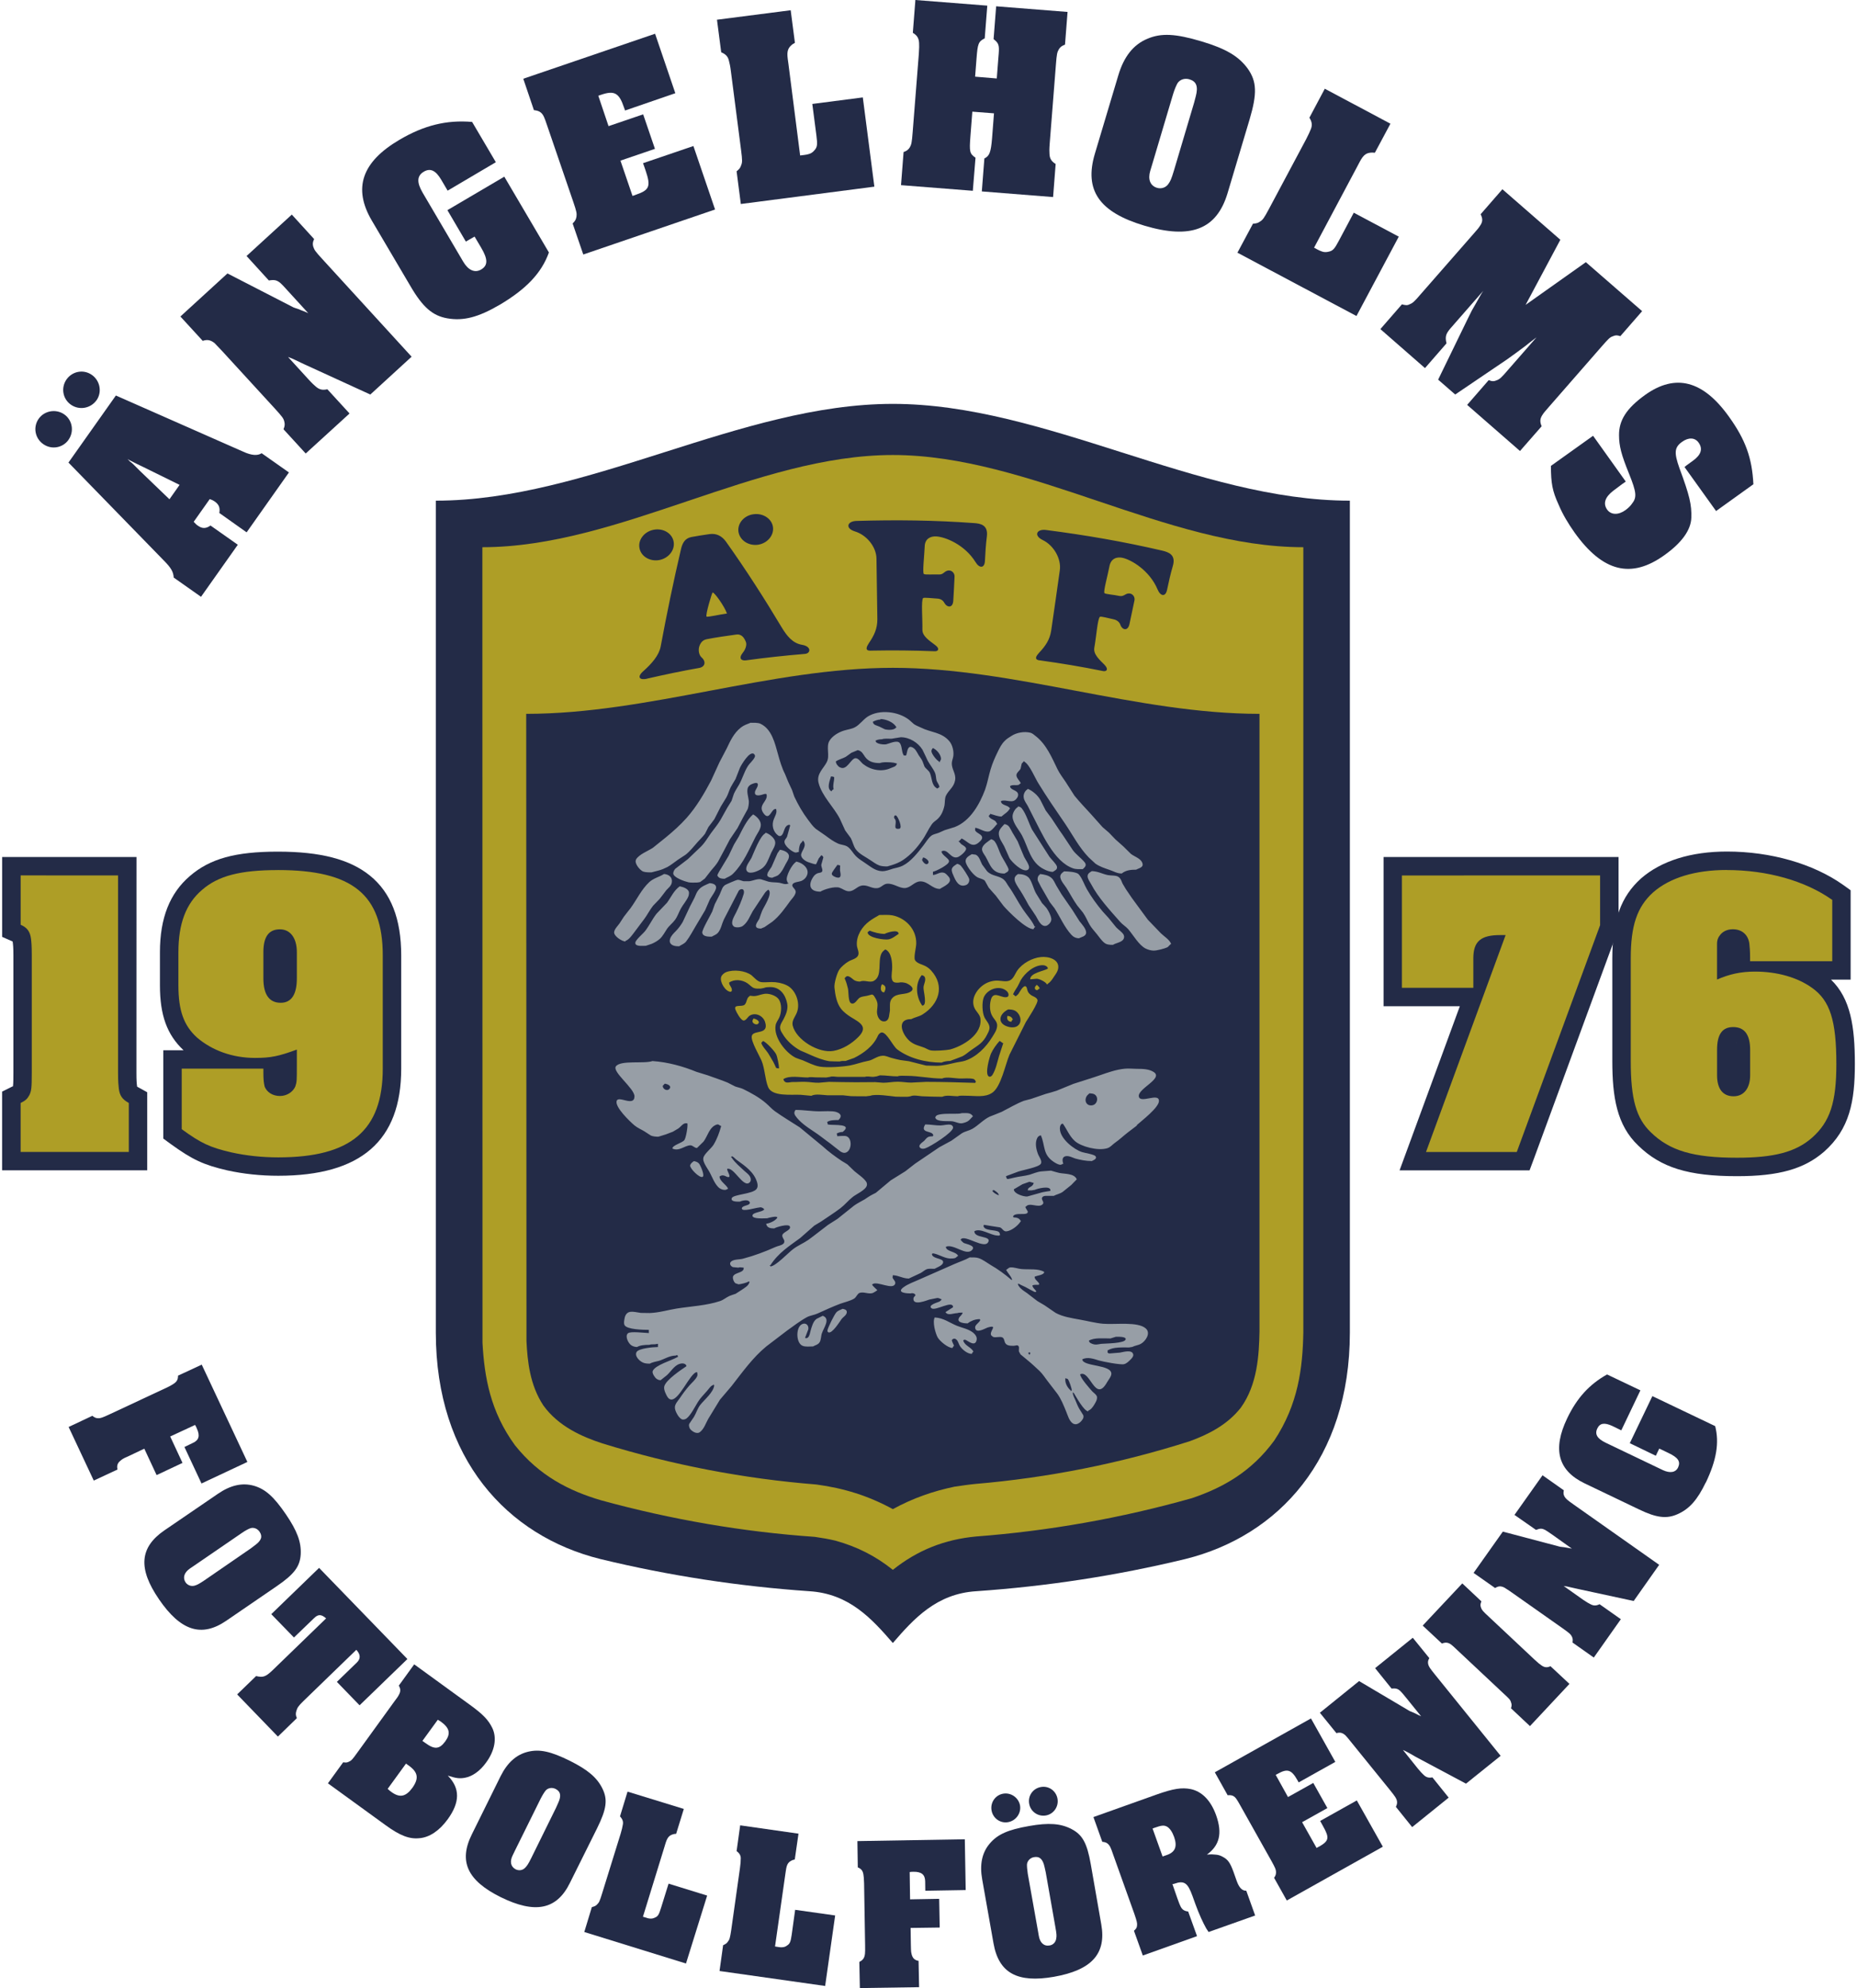 <svg height="327.173" viewBox="0 0 56.453 60.57" width="305.649" xmlns="http://www.w3.org/2000/svg" xmlns:xlink="http://www.w3.org/1999/xlink"><symbol id="a" overflow="visible"/><symbol id="b" overflow="visible"/><g transform="translate(-31.301 -242.785)"><use fill="#211e1e" height="100%" width="100%" x="199.232" xlink:href="#a" y="63.96"/><use fill="#211e1e" height="100%" width="100%" x="203.36" xlink:href="#a" y="63.96"/><use fill="#211e1e" height="100%" width="100%" x="199.132" xlink:href="#b" y="189.951"/><use fill="#211e1e" height="100%" width="100%" x="192.068" xlink:href="#b" y="201.951"/><use fill="#211e1e" height="100%" width="100%" x="355.587" xlink:href="#a" y="63.96"/><use fill="#211e1e" height="100%" width="100%" x="359.716" xlink:href="#a" y="63.96"/><path d="m58.441 255.09c-4.645 0-9.285 2.949-13.926 2.949v25.355c.004 3.836 2.172 6.188 5.016 6.891 2.094.508 4.223.832 6.363.98 1.215.074 1.902.836 2.547 1.578.641-.742 1.332-1.504 2.543-1.578 2.141-.148 4.273-.473 6.367-.98 2.84-.703 5.012-3.055 5.016-6.891v-25.355c-4.641 0-9.285-2.949-13.926-2.949" fill="#232b47"/><path d="m56.699 289.727c.648.18 1.211.461 1.742.887.758-.605 1.582-.926 2.531-1.016 2.219-.168 4.426-.559 6.582-1.168.949-.32 1.816-.809 2.508-1.754.73-1.102.867-2.207.887-3.297v-23.922c-4.168 0-8.34-2.809-12.508-2.809-4.172 0-8.34 2.809-12.508 2.809 0 9.016.004 15.223.004 24.242.059 1.055.242 2.094.988 3.117.742.934 1.656 1.395 2.629 1.68 2.137.586 4.316.961 6.508 1.113.215.031.422.066.637.117" fill="#ae9e26"/><path d="m51.148 258.926c-.289.059-.48.316-.426.566.051.254.328.41.609.355.285-.059.477-.309.43-.562-.047-.254-.32-.418-.613-.359m2.238 2.551c-.207.027-.594.117-.621.094-.043-.035.164-.73.184-.734.051-.012.359.414.438.641m-2.438 1.984c.531-.121 1.062-.234 1.598-.328.172-.035.211-.191.066-.32-.082-.074-.102-.215-.074-.32.031-.102.09-.207.23-.234.297-.059.594-.098.895-.141.176-.027.254.109.301.23.035.094-.027.242-.094.32-.148.188-.035.254.102.234.594-.082 1.188-.145 1.785-.195.184-.012.211-.227-.082-.277-.293-.047-.469-.281-.617-.523-.531-.887-1.094-1.766-1.703-2.621-.121-.168-.285-.258-.496-.23-.188.027-.375.055-.559.09-.195.039-.273.184-.316.371-.23.984-.434 1.973-.617 2.957-.051.277-.27.527-.539.766-.203.184-.086.273.121.223m6.812-.855c-.191.004-.113-.133-.051-.23.16-.234.258-.438.258-.727-.008-.617-.02-1.23-.027-1.848-.004-.355-.297-.719-.656-.828-.305-.094-.238-.312.047-.32 1.215-.035 2.371-.023 3.582.066.199.012.434.059.391.406-.031.246-.047.496-.059.746-.012.234-.172.227-.285.039-.336-.543-.934-.773-1.203-.785-.168-.008-.344.066-.348.316-.012.277-.07.781-.027.828.031.031.305.008.453.016.105.004.137-.039.191-.078.145-.109.301 0 .293.148-.012.25-.023.484-.039.734-.016.227-.191.207-.273.059-.039-.074-.113-.125-.219-.129-.148-.008-.398-.039-.426-.016-.066.066-.016.641-.023.961-.004.199.207.332.387.469.156.113.094.195-.008.191-.684-.027-1.277-.031-1.957-.019m5.152.297c-.191-.023-.094-.148-.016-.234.195-.207.324-.395.367-.676.09-.609.176-1.223.262-1.832.051-.348-.18-.758-.516-.922-.289-.137-.191-.344.094-.309 1.207.156 2.352.352 3.543.629.195.047.422.125.324.465-.07.238-.125.484-.176.727-.047.23-.203.199-.289-.008-.246-.586-.809-.91-1.07-.965-.164-.035-.352.012-.398.262-.051.27-.188.758-.152.812.023.035.297.051.445.086.105.019.145-.016.203-.047.16-.086.297.047.266.191-.051.246-.098.473-.152.719-.051.223-.223.176-.277.016-.027-.078-.098-.141-.203-.164-.141-.031-.387-.098-.418-.078-.074.051-.113.629-.172.941-.035.199.152.363.312.523.133.141.059.207-.039.191-.676-.137-1.262-.234-1.938-.328m-8.707-4.453c-.293.031-.504.273-.473.527.035.258.293.438.582.406.285-.035.496-.27.473-.523-.023-.258-.289-.445-.582-.41" fill="#232b47"/><path d="m60.34 288.078c.207-.031.41-.062.621-.082 2.207-.188 4.395-.621 6.527-1.301.543-.199 1.133-.484 1.555-1.02.512-.711.555-1.617.57-2.309v-18.832c-3.727 0-7.449-1.402-11.172-1.402-3.727 0-7.449 1.402-11.172 1.402.004 7.305.004 11.805.008 19.113.031.613.102 1.336.516 1.961.457.633 1.18.953 1.793 1.152 2.133.66 4.32 1.078 6.527 1.254.836.113 1.574.34 2.328.75.617-.336 1.219-.547 1.898-.688" fill="#232b47"/><path d="m54.164 273.91c-.004-.035.016-.07.031-.094.059.008.223.078.141.16-.047.047-.16 0-.172-.066m8.754-1.008c-.039 0-.055.066-.105.047-.074-.031-.047-.113.008-.148v-.016c.043.035.078.066.098.117m-.113-.297c-.059.008-.121.012-.18.016 0-.195.418-.25.539-.324 0-.066-.09-.105-.148-.105-.273-.008-.555.242-.684.465-.031.062-.059.129-.094.188-.047.078-.102.152-.137.238.023 0 .047.035.066.047 0 .039.086-.047.098-.062.031-.043.152-.285.23-.227.035.027.035.098.055.141.016.043.047.078.082.105.066.059.18.07.215.16.035.086-.301.59-.355.68-.164.332-.332.66-.496.988-.129.301-.258.977-.523 1.16-.223.156-.508.094-.809.094-.074 0-.184-.012-.246.016-.148 0-.344-.047-.473.016-.203 0-.41-.008-.621-.016-.09-.008-.258-.043-.344 0-.031.008-.066.012-.098.016-.121 0-.238 0-.359-.004-.156-.016-.609-.09-.77-.027-.043.004-.086.012-.129.016-.152 0-.305 0-.457-.004-.082-.008-.164-.019-.246-.027-.16 0-.316 0-.473 0-.141-.008-.367-.051-.492.016-.109-.012-.215-.019-.328-.031-.297-.012-.867.059-.988-.234-.098-.242-.098-.562-.203-.812-.062-.145-.32-.578-.297-.734.027-.215.543-.023.406-.441-.062-.188-.297-.305-.477-.184-.047.031-.113.16-.188.141-.082-.023-.203-.242-.234-.324-.074-.188.199-.074.281-.16.07-.074.051-.203.148-.258 0-.023.062-.004.082-.004.129.016.234-.043.348-.062.141-.031.367.043.449.152.109.137.098.41.023.57-.035.074-.094.145-.109.227-.07.371.309.848.613.996.066.027.137.051.207.074.172.07.34.164.527.195.238.039.699.004.914-.035.188-.035.363-.105.559-.141.152-.027.266-.148.441-.156.098-.004.18.043.266.066.09.027.188.047.273.066.086.012.172.023.258.035.176.043.352.09.527.133.109.004.215.004.324.008.195-.004.383-.055.559-.094.098-.023.211-.031.305-.062.348-.117.637-.41.828-.723.062-.102.137-.203.148-.332.012-.129-.09-.203-.145-.301-.078-.125-.09-.324-.051-.48.066-.301.285-.098.449-.098.133.004.109-.125.039-.188-.219-.195-.594-.059-.699.191-.062.152-.047.477.023.613.051.102.16.199.152.328-.008.074-.043.137-.074.195-.125.254-.266.316-.48.469-.094.062-.172.141-.273.191-.125.051-.246.094-.371.141-.078 0-.199.016-.262.051-.492 0-.992-.133-1.352-.402-.133-.102-.312-.508-.465-.516-.055 0-.105.055-.125.102-.137.312-.434.531-.727.676-.086.031-.172.059-.258.09-.055 0-.133-.004-.18.016-.102 0-.207-.004-.309-.008-.199-.031-.402-.113-.578-.191-.102-.047-.203-.09-.305-.133-.211-.113-.426-.301-.547-.512-.031-.047-.07-.109-.074-.172-.012-.094.062-.195.102-.27.07-.133.148-.305.113-.477-.051-.27-.219-.512-.527-.504-.055 0-.133.004-.18.027-.031.008-.062.012-.098.019-.07 0-.145.008-.207-.016-.078-.031-.133-.102-.203-.148-.156-.105-.391-.133-.555-.019 0 .102.102.137.082.262-.012 0-.023.008-.031.019-.164 0-.344-.305-.293-.453.02-.062.09-.121.148-.145.234-.09.59-.047.777.094.078.066.168.176.266.203.094.023.238.004.344.004.168 0 .32.031.453.094.277.125.434.535.32.832-.047.125-.164.25-.129.398.105.438.793.855 1.246.773.281-.051.551-.219.75-.418.324-.32.043-.449-.219-.609-.105-.066-.223-.152-.305-.258-.133-.172-.176-.422-.199-.648-.012-.129.082-.453.152-.547.059-.086.184-.191.273-.242.086-.055.219-.074.281-.16.074-.102-.02-.234-.023-.34-.02-.289.164-.57.379-.727.098-.074.199-.129.305-.191.129 0 .285-.012.406.012.395.082.727.422.719.855 0 .125-.082.406-.039.504.047.102.238.141.328.191.059.031.117.078.164.129.43.473.238 1.027-.262 1.34-.105.066-.23.082-.34.141-.504 0-.25.523-.023.691.133.102.281.125.43.184.062.027.117.066.184.078.113.023.484-.004.586-.027.387-.102 1-.457.926-.957-.02-.109-.129-.203-.176-.301-.133-.281.074-.59.301-.73.109-.07.273-.121.422-.109.109.004.246.043.352-.008.113-.051.16-.207.227-.301.152-.219.453-.383.715-.41.234-.027.59.07.527.367-.02.082-.07.152-.117.219-.055.082-.109.176-.199.227v.016h-.031c0-.055-.258-.195-.328-.164m-4.496-1.203c.121-.023.215-.105.312-.168 0-.16-.367-.035-.426 0-.164 0-.316-.047-.457-.098-.02.016-.043.031-.062.047 0 .172.504.238.633.219m-.129 1.613c-.129 0-.113-.18-.066-.246.141.039.121.152.066.246m.656-.285c-.047-.016-.148-.031-.199-.012-.066 0-.133.012-.18-.031-.078-.074-.043-.254-.035-.359.012-.207-.012-.543-.207-.621-.043.031-.09.07-.113.117-.129.25.035.691-.234.84-.129.07-.285-.039-.422.023-.055 0-.117-.012-.164-.035-.078-.043-.211-.215-.293-.078-.027 0 0 .047.008.062.035.086.059.172.082.27.02.102.004.395.094.441.117.055.188-.129.266-.172.062-.035.145-.039.219-.055.051-.012.098-.027.148-.039.035 0 .066.039.078.062.039.062.078.125.09.199.016.09-.012.188-.012.273.004.129.074.289.219.285.082 0 .129-.066.145-.137.012-.066.02-.129.031-.195.004-.137-.023-.266.062-.367.148-.184.414-.09.586-.219.133-.105-.086-.223-.168-.254m.543.137c.004-.098.078-.203.043-.305-.016-.043-.055-.059-.098-.07-.215.27-.168.672.016.93.168 0 .031-.445.039-.555m2.723.98c-.02 0-.039.047-.047.066-.105 0-.152-.094-.117-.18.086.012.129.035.164.113m-.113.227c.066.016.16.016.219-.012.207-.102.133-.379-.031-.48-.059-.035-.141-.043-.219-.043-.297.148-.34.449.031.535m-7.5.426c-.016.019-.031.035-.051.051 0 .078.16.25.203.316.059.094.109.184.164.277.027.051.051.105.074.156 0 .035.07.031.098.035 0-.086-.051-.348-.086-.426-.043-.094-.301-.375-.402-.41m6.949.379c-.039.082-.211.656-.059.707.043.016.082-.023.102-.055.105-.172.141-.375.199-.57.043-.133.086-.262.129-.395-.031 0-.074-.055-.113-.066-.098.109-.199.25-.258.379m-.531.781c-.121-.035-.301-.012-.438-.016-.133-.004-.402-.059-.523 0-.379 0-.703-.082-1.094-.082-.074 0-.203-.012-.262.016-.191 0-.352-.031-.539-.031-.035.012-.066.023-.098.031-.039.008-.078.012-.117.016-.07 0-.18-.027-.242 0-.273 0-.547 0-.816 0-.07 0-.184-.027-.246 0-.039.008-.078.012-.117.019-.105 0-.215-.004-.324-.004-.066 0-.168-.019-.23.004-.25 0-.555-.07-.75.047 0 .047.043.094.082.102.074.016.148-.016.227-.012.125.004.25-.012.375-.004.129.004.254.031.395.027.102-.008.207-.019.309-.027.262.004.547.012.82.012.195 0 .391-.004.586-.004.082.004.164.016.246.019.156 0 .285-.031.441-.031.145 0 .273.027.406.027.156-.008.305-.016.457-.023.484 0 1.023.016 1.504.031v-.019c.043 0-.02-.09-.051-.098" fill="#ae9e26"/><path d="m66.809 271.645c-.082.039-.32.105-.426.102-.078 0-.176-.031-.238-.062-.207-.102-.379-.414-.535-.594-.074-.082-.176-.141-.246-.223-.32-.363-.664-.734-.883-1.148-.035-.066-.102-.152-.105-.234-.004-.086.07-.125.129-.16.191.004.324.09.492.121.094.019.25 0 .324.059.012.012.023.019.035.031.039.047.059.105.082.164.035.059.07.113.105.176.117.18.242.355.375.531.098.133.195.266.293.398.133.137.266.277.398.414.105.102.262.191.312.324-.02 0-.082.082-.113.102m-14.543 6.648c.008-.059.07-.102.113-.133.066.012.113.027.156.074.039.043.188.371.109.406-.094.043-.387-.254-.379-.348m13.617-1.219c-.094.07-.184.141-.277.211-.141.109-.258.223-.398.32-.078.055-.137.137-.234.164-.285.086-.797-.051-.984-.219-.164-.145-.246-.363-.367-.531-.074 0-.094.102-.09.16.008.301.43.629.676.707.086.027.367.07.41.125.059.082-.066.121-.113.148-.176 0-.352-.035-.508-.078-.078-.027-.195-.09-.289-.07-.121.023-.102.156-.07.23-.035 0-.051.035-.094.031-.07-.004-.148-.055-.203-.09-.336-.227-.25-.48-.387-.805-.047 0-.098.043-.113.082-.074.148-.031.34.023.484.027.078.141.215.086.301-.062.102-.543.188-.68.234-.125.047-.254.094-.379.141 0 .027.016.062.031.082 0 .023.199-.035.227-.039.145-.035.312-.047.457-.086.117-.035.234-.09.363-.102.098-.008.195-.016.293-.023.082.023.164.051.25.07.184.035.457.012.535.195-.004 0-.148.152-.168.172-.09.07-.176.141-.262.211-.086.059-.184.074-.273.121h-.246c-.035 0-.082.012-.102.043-.051.07.078.145.012.211-.125.133-.398-.074-.512.074-.031 0-.008.031-.004.043.02.035.039.07.062.105.016.156-.402-.004-.453.16h.016v.019c.094.004.172.019.215.098.031 0-.004.031-.008.043-.082.121-.273.27-.422.285-.094.008-.121-.094-.195-.121-.164-.023-.324-.051-.488-.078v.016h-.016c0 .184.375.121.469.203.027.023.031.059.039.094h-.016c0 .027-.062.012-.082.012-.199-.012-.508-.238-.688-.129 0 .219.504.133.43.316-.105.262-.715-.23-.84-.07-.039 0 .066.098.086.109.066.035.371.078.262.207-.176.215-.562-.191-.805-.09 0 .152.312.137.375.281-.027 0-.059.051-.09.062-.039.016-.117.016-.168.016-.188-.016-.34-.137-.523-.16v.016h-.02c0 .148.297.133.336.223.047.121-.188.191-.254.234-.066 0-.164-.008-.227.008-.07.023-.133.086-.199.121-.117.055-.238.109-.359.168-.18 0-.305-.094-.488-.102-.004.027-.004.055-.008.078.023.051.098.113.082.176-.062.219-.559-.094-.695.023-.051 0 .125.156.133.164.066 0-.113.102-.133.105-.129.035-.262-.047-.387-.008-.074.023-.102.133-.172.176-.125.074-.281.105-.422.156-.23.086-.465.195-.691.297-.102.047-.223.059-.32.109-.215.117-.41.27-.613.414-.207.16-.422.32-.629.48-.418.344-.734.793-1.055 1.203-.121.145-.238.281-.359.422-.117.195-.238.387-.355.582-.074.129-.129.312-.258.406-.094.07-.242-.027-.297-.102-.023-.039-.043-.102-.027-.148.051-.074.098-.145.148-.219.07-.117.105-.254.191-.363.133-.168.406-.383.426-.602h-.016v-.016h-.016v.016c-.062 0-.148.133-.188.176-.09.105-.207.219-.277.336-.086.137-.219.406-.348.504-.035.027-.105.047-.148.023-.07-.039-.121-.117-.156-.188-.023-.047-.055-.117-.051-.184.008-.098.094-.191.148-.266.086-.129.184-.262.289-.383.082-.094.191-.18.242-.289.016-.039.008-.086-.004-.125-.211 0-.57.949-.828.824-.062-.027-.098-.109-.125-.168-.027-.055-.066-.152-.043-.23.059-.195.504-.492.672-.605 0-.062-.078-.09-.133-.086-.215.016-.312.223-.461.359-.062.051-.129.102-.191.152-.082 0-.152-.051-.191-.117-.023-.035-.07-.105-.051-.16.07-.184.582-.324.75-.426h.016v-.047h-.016v-.016c-.02.004-.035.008-.051.016-.188 0-.34.109-.508.16-.086.023-.199.039-.277.086-.07 0-.148-.004-.207-.031-.105-.043-.273-.203-.195-.328.074-.109.5-.145.648-.148v-.098c-.031.004-.066.012-.098.016-.047 0-.125-.004-.164.016-.129 0-.277.008-.375.066-.066 0-.141-.023-.188-.062-.078-.059-.191-.273-.086-.359.074-.062.508-.008.633-.004v-.098c-.164 0-.66-.008-.738-.141-.035-.062-.008-.168.004-.234.016-.074.059-.137.129-.164.094-.035.27.012.363.023.09 0 .184.004.273.004.289-.012.551-.094.82-.137.445-.07.906-.09 1.316-.227.109-.035.191-.113.289-.156.062-.023.125-.047.188-.066.062-.039.125-.082.188-.121.094-.066.215-.125.238-.25h-.047c0 .027-.254.086-.293.082-.031-.012-.059-.023-.09-.031-.043-.035-.062-.086-.074-.133-.055-.219.352-.152.324-.344-.051 0-.113-.023-.16 0-.059-.004-.113-.012-.168-.016-.078-.031-.129-.125-.035-.184.094-.059.238-.043.348-.074.34-.09.672-.215.984-.355.074-.035.184-.043.246-.105.02-.019.027-.051.023-.082-.008-.055-.074-.109-.059-.176.023-.098.27-.148.23-.258-.031-.102-.422.016-.477.055-.121 0-.227-.019-.246-.145.094 0 .312-.102.344-.195h-.016c0-.047-.273.019-.297.031-.09 0-.453.031-.449-.082.004-.102.285-.102.352-.18.035 0-.066-.098-.145-.066-.09 0-.523.145-.531.031-.004-.082.184-.09.227-.137.055-.059-.027-.113-.09-.113-.059-.004-.152.016-.195.039-.07 0-.285.012-.25-.102.035-.121.648-.125.758-.285.043-.059.035-.133.016-.199-.094-.316-.363-.496-.617-.68-.051-.035-.094-.094-.152-.121v.016c-.012 0-.023.008-.031.016.02 0 .023.019.035.031.098.145.246.266.379.391.051.047.121.094.16.156.035.055.051.141 0 .191-.191.191-.484-.484-.688-.41 0 .07.102.203.062.246-.09.027-.152-.109-.293-.016 0 .145.211.25.262.375-.02 0-.039.023-.059.027-.062.023-.148-.008-.195-.039-.152-.102-.238-.371-.328-.523-.055-.094-.129-.191-.164-.301-.012-.027-.016-.078-.008-.109.023-.117.238-.281.309-.395.109-.18.176-.367.234-.574-.047 0-.07-.062-.133-.043-.23.07-.281.359-.406.52-.066.066-.133.129-.199.195-.082 0-.125-.086-.211-.082-.172.012-.34.195-.539.098 0-.102.293-.168.363-.254.051-.062.113-.426.094-.512h-.016c-.008-.004-.012-.004-.02-.004h-.016c-.086.004-.152.109-.219.156-.059.035-.117.07-.172.102-.074.027-.145.055-.215.082-.074.023-.148.047-.227.07-.082 0-.16-.008-.227-.035-.066-.043-.133-.086-.199-.129-.098-.059-.211-.105-.305-.184-.137-.117-.598-.555-.539-.742.051-.176.535.191.543-.137.004-.246-.691-.75-.566-.918.148-.195.867-.07 1.113-.16.473.031.941.164 1.34.328.113.035.227.07.34.105.199.074.414.141.609.223.078.039.152.078.23.117.082.031.168.043.242.078.238.117.492.254.695.43.098.082.176.176.273.246.246.176.512.332.758.492.23.191.465.383.695.574.184.168.391.32.59.453.059.035.113.066.168.102.07.07.145.137.215.207.113.098.277.199.359.324.02.027.027.074.02.109-.035.145-.328.266-.434.355-.133.105-.238.238-.371.34-.191.145-.402.277-.602.414-.066.039-.129.078-.195.117-.141.125-.281.25-.426.375-.344.254-.668.453-.914.836h-.016v.016h.016v.016c.16 0 .551-.422.695-.527.148-.113.32-.18.469-.285.199-.145.391-.301.594-.453.098-.062.191-.121.289-.184.168-.137.34-.27.508-.406.102-.074.215-.125.32-.188.055-.039.113-.074.168-.109.055-.031.113-.062.172-.09.152-.125.301-.254.453-.379.148-.09.297-.184.445-.277.102-.078.199-.156.301-.234.246-.168.492-.336.738-.5.125-.066.246-.133.367-.199.105-.074.215-.152.32-.227.098-.059.219-.078.316-.133.184-.105.34-.285.535-.375.121-.047.242-.094.363-.145.223-.113.441-.246.676-.336.07-.019.141-.035.211-.055.148-.051.297-.102.445-.152.113-.031.227-.062.336-.098.172-.07.344-.141.516-.211.273-.09.539-.168.809-.262.234-.082.5-.176.758-.199.117-.012.242.004.359.004.188 0 .383.004.527.102.285.199-.496.5-.461.738.035.234.625-.133.613.145-.008.199-.527.598-.676.73m.125 6.664c-.078.043-.18.051-.262.094-.031.004-.066.012-.098.016-.211 0-.477-.016-.637.082h-.016v.082h.016c0 .027.059.016.082.016.09-.008.184-.016.277-.023.098-.016.379-.105.406.059.008.059-.039.109-.078.148-.059.059-.121.125-.203.145-.109.027-.645-.078-.766-.113-.148-.047-.348-.117-.504-.035 0 .23.922.148.883.457-.012.082-.082.16-.125.234-.367.664-.516-.383-.824-.234 0 .109.297.441.375.527.047.047.125.094.137.16.012.086-.043.168-.078.23-.047.078-.102.156-.188.191v.019c-.129 0-.371-.445-.441-.559h-.016v-.016h-.016c0 .07.043.156.07.211.043.098.078.203.133.293.039.062.078.125.117.188.012.019.008.07 0 .094-.051.105-.191.242-.32.156-.109-.074-.152-.246-.203-.367-.074-.18-.148-.371-.266-.535-.102-.133-.207-.27-.309-.402-.074-.098-.145-.207-.234-.293-.105-.098-.238-.223-.352-.316-.074-.062-.148-.121-.227-.188-.016-.027-.031-.055-.047-.086-.016-.062.039-.184-.066-.191-.031.008-.062.012-.098.016-.121 0-.238-.004-.273-.129-.012-.043-.023-.102-.066-.125-.078-.043-.203.016-.289-.019-.02-.016-.035-.031-.055-.047-.043-.074.051-.176.062-.25h-.016c0-.035-.141.008-.164.016-.066.023-.355.199-.371 0-.008-.09.137-.152.16-.242h-.016c0-.023-.012-.019-.031-.016-.125.004-.254.059-.344.129-.074 0-.32-.016-.27-.145.023-.074.102-.098.121-.184-.047 0-.125 0-.164.016-.117 0-.289.09-.359-.031 0 0 .211-.137.23-.148 0-.234-.535.125-.656.031-.125-.098.203-.184.242-.203.027-.016.051-.043.07-.07-.031 0-.078-.047-.145-.039-.078.016-.156.031-.234.047-.074.023-.496.199-.484-.027 0-.039.035-.074.062-.098 0-.062-.098-.082-.148-.062-.105 0-.438-.016-.227-.18.148-.113.336-.172.504-.25.348-.156.699-.305 1.047-.461.156-.07.324-.121.477-.207.09 0 .199-.004.273.023.129.043.246.137.363.207.219.125.445.289.637.457h.016c0-.082-.145-.227-.18-.312.035 0 .066-.066.133-.07.117-.008.23.043.34.051.234.019.504-.023.688.086 0 .098-.227.109-.293.148 0 .098.121.141.145.227h-.016v.019c-.066 0-.137-.008-.195.016 0 .086.129.152.113.195-.008.016-.047.004-.059 0-.09-.047-.18-.094-.27-.145-.07-.031-.141-.066-.211-.102-.035 0 .004.066.012.074.062.094.16.152.246.211.105.082.215.164.32.246.074.043.148.086.219.129.113.078.223.152.336.23.219.121.492.16.746.207.227.039.469.105.703.125.371.031 1.062-.074 1.301.145.16.145-.012.391-.156.469m-5.344-.125c-.016-.008-.07 0-.062.031.047.152.246.195.309.332-.023 0-.039.047-.051.066-.133 0-.301-.137-.367-.25-.039-.066-.047-.145-.113-.195-.043-.031-.094-.023-.125.023-.02 0 .055.152.066.176-.02 0-.039.051-.051.066-.133 0-.387-.207-.453-.328-.066-.125-.16-.465-.086-.602.273.016.449.16.676.254.168.066.355.098.496.211.062.051.125.133.105.219-.043.223-.254.035-.344-.004m-3.773-.629c-.051.07-.289.457-.402.402-.02-.008-.031-.039-.027-.059.016-.094.211-.484.273-.551.051-.055.125-.074.188-.105.059.008.129.027.129.098 0 .094-.113.148-.16.215m-.598.426c-.031.082-.023.219-.078.289-.051.07-.121.074-.191.117-.105 0-.23.019-.32-.019-.195-.078-.211-.516-.047-.641.109-.082.238-.016.223.133-.035.09-.066.176-.102.266h.016c0 .031.062-.004.074-.012.055-.055.059-.141.082-.215.035-.117.074-.277.18-.352.062-.031.125-.062.188-.094.25.09.02.379-.023.527m-6.168-12.483c.043-.066.086-.133.129-.199.07-.09.137-.18.207-.266.188-.258.328-.566.566-.789.129-.121.312-.16.453-.25.152.012.27.105.234.273-.02.09-.102.152-.164.219-.066.09-.137.18-.207.27-.066.066-.133.137-.199.207-.098.125-.168.266-.262.395-.113.152-.227.305-.34.453-.066.086-.137.184-.238.223v.016c-.102 0-.363-.164-.344-.289.012-.094.113-.188.164-.262m14.125-.324c-.059-.074-.121-.148-.18-.223-.121-.168-.215-.355-.324-.527-.062-.098-.164-.203-.188-.32-.02-.094.051-.145.113-.191.113 0 .363.016.438.082.004.008.008.012.016.019 0 0 .004.004.008.008.105.133.152.297.234.438.129.227.312.477.48.676.059.062.117.125.172.188.082.098.164.199.242.297.07.074.176.137.227.227.004.012.004.019.008.031.004.008.004.019.004.027 0 .168-.246.18-.34.246-.098 0-.188-.004-.258-.059-.094-.074-.16-.18-.234-.27-.074-.094-.16-.18-.219-.285-.07-.121-.117-.246-.199-.363m-.867-.133c-.047-.062-.094-.125-.145-.188-.09-.156-.18-.312-.27-.469-.031-.059-.062-.121-.094-.184-.023-.066-.004-.156.059-.191v-.016c.129.012.266.039.355.121.07.062.102.156.145.23.055.09.105.176.16.266.109.16.223.32.332.48.074.113.145.227.215.34.07.09.199.223.203.344 0 .121-.141.133-.215.176-.094 0-.176-.039-.234-.105-.215-.234-.34-.539-.512-.805m-2.602-.898c.012.074-.02.152-.09.184-.23.094-.328-.137-.395-.297-.023-.051-.059-.129-.043-.195.02-.07.109-.117.164-.152.043.012.078.027.109.059.051.051.238.336.254.402m.391-.445c.051.07.102.137.152.207.148.16.379.133.52.266.062.055.094.137.141.199.16.223.281.473.434.699.117.176.27.332.355.523.02 0 .016-.004.016.019-.023 0-.039.047-.051.062-.227 0-.746-.52-.91-.707-.078-.105-.16-.211-.238-.316-.074-.078-.141-.16-.215-.242-.039-.07-.078-.141-.117-.211-.055-.055-.152-.066-.223-.102-.129-.07-.309-.305-.355-.445-.043-.145.09-.207.18-.262.043.004.082.012.121.016.109.051.141.203.191.293m.582-.273c.035.074.23.375.227.434-.004.074-.074.086-.125.121-.383 0-.43-.262-.578-.52-.039-.062-.121-.164-.105-.246.023-.121.188-.215.277-.281.051.016.094.039.121.086.082.121.117.273.184.406m.355-.676c.051.082.098.168.148.25.062.156.129.312.195.469.035.074.16.242.152.328 0 .031-.023.066-.055.078-.16.059-.457-.234-.539-.359-.055-.125-.109-.246-.164-.367-.059-.117-.176-.254-.164-.41.012-.109.102-.188.172-.266.066.012.117.039.152.094.035.059.07.121.102.184m.883 2.121c.051.051.098.105.145.16.059.082.129.219.145.32.012.086-.055.168-.121.207-.066.035-.133.016-.188-.035-.07-.07-.109-.164-.16-.25-.07-.105-.141-.215-.215-.32-.062-.117-.129-.234-.195-.348-.055-.102-.227-.324-.238-.434-.012-.086.039-.133.102-.176.125 0 .246.027.328.109.094.102.148.352.223.48.059.094.117.188.176.285m-.434-3.457v-.016c.148.059.312.199.391.344.055.105.105.211.16.316.059.082.117.16.18.242.113.164.215.336.336.5.102.156.207.312.312.469.102.137.246.234.355.363.078.094.02.148-.051.215-.102 0-.203.008-.293-.023-.594-.199-.969-1.105-1.238-1.613-.047-.098-.098-.195-.148-.293-.043-.074-.109-.16-.121-.246-.02-.098.035-.215.117-.258m.133 1.223c.18.277.355.559.535.836.055.074.211.219.227.297.02.094-.07.121-.125.16-.098 0-.188-.039-.266-.078-.422-.203-.48-.668-.676-1.035-.086-.16-.27-.363-.285-.555-.012-.109.074-.262.164-.309v-.019c.047.012.09.023.117.062.129.16.215.453.309.641m-8.426.234c-.195.375-.359.793-.676 1.109-.082.086-.168.105-.262.16-.086 0-.168-.008-.211-.082-.047 0 .074-.188.086-.207.082-.137.164-.273.246-.41.055-.113.109-.227.164-.344.047-.082.098-.164.145-.242.105-.207.254-.527.438-.676.105.059.23.176.234.312.004.133-.109.27-.164.379m.672.492c.023-.035.051-.07.074-.105.113.012.301.082.273.227-.012.078-.066.145-.102.215-.059.113-.109.23-.211.32-.059.051-.129.055-.191.09-.059 0-.148-.016-.156-.086.004-.023.012-.051.02-.074.035-.059.074-.113.113-.172.059-.141.121-.277.18-.414m-.188-.023c-.129.281-.145.457-.461.578-.066.027-.16.051-.234.027-.043-.016-.074-.066-.07-.113.004-.109.113-.234.16-.328.078-.168.262-.676.426-.75v-.019c.109.027.281.16.297.281.016.113-.074.234-.117.324m-1.801 1.797c.027-.074.051-.148.078-.223.047-.094.098-.191.145-.285.031-.07.055-.137.086-.203.016-.035.047-.07.078-.094.031-.019.355-.16.383-.16.062-.004.125.031.184.043h.176c.102-.012.25-.082.355-.059.078.023.156.047.234.074.102.023.219.016.324.031.086.016.18.066.262.027.023 0 .02.004.02-.016-.031 0-.043-.059-.051-.082-.039-.125.164-.504.277-.559v-.016c.227.039.465.254.301.484-.039.051-.086.086-.141.109-.066.027-.234.031-.266.105-.039.098.145.141.086.281-.031.086-.098.148-.152.219-.16.219-.328.465-.555.641-.078.051-.156.105-.234.16-.035.012-.066.027-.102.043-.055 0-.141-.004-.156-.07-.012-.066.074-.176.102-.227.027-.082.055-.164.086-.242.047-.113.324-.52.199-.637 0-.035-.098.062-.113.086-.121.184-.246.371-.371.559-.09.152-.145.332-.301.449-.059.043-.164.059-.242.035-.047-.012-.082-.062-.086-.113-.004-.113.074-.234.121-.328.086-.176.172-.367.23-.562.012-.039.023-.125-.035-.148-.039-.012-.09.012-.113.043-.152.297-.305.59-.457.883-.062.133-.082.285-.176.398-.059.066-.121.078-.191.121-.102 0-.27.004-.289-.121-.012-.09.258-.539.305-.648m-1.379.531c-.07.102-.125.219-.219.305-.07.062-.164.117-.25.152-.059.019-.117.039-.176.059-.082 0-.301.027-.32-.07 0-.008 0-.016 0-.027.008-.086.234-.27.297-.352.129-.168.215-.355.344-.523.105-.113.215-.227.324-.34.125-.172.207-.371.387-.5.094.019.258.066.281.18.004.043-.004.098-.02.133-.055.129-.156.238-.223.359-.066.117-.102.242-.18.348-.07.098-.18.18-.246.277m.086.336c0-.008.004-.019.008-.031.031-.094.102-.164.172-.234.082-.082.152-.18.211-.277.074-.16.152-.324.227-.484.047-.086.09-.176.137-.266.035-.074.062-.164.117-.227.09-.113.219-.156.344-.211.082.008.191.031.195.129.004.094-.145.285-.188.363-.051.113-.098.223-.148.336-.094.156-.184.312-.277.465-.094.156-.184.332-.297.48-.059.078-.145.102-.219.152-.113 0-.277-.019-.285-.164.004-.008.004-.019.004-.031m4.809 5.605c0 .023.012.019.035.023.145.023.75-.035.422.223-.066 0-.129.019-.18.047.004.027.012.055.016.082.078 0 .223-.023.285.004.184.07.156.48-.059.504-.039.004-.094-.019-.125-.039-.105-.082-.215-.164-.32-.25-.16-.113-.32-.246-.488-.355-.199-.133-.434-.285-.574-.492-.039-.062-.035-.113.008-.172.258 0 .484.043.734.043.133 0 .387-.019.504.019.16.051.18.145.07.246-.105 0-.25 0-.328.051h-.016c.004.023.012.043.016.066m3.805-.078c-.133-.016-.48.027-.523-.105-.012-.027.031-.074.055-.082.117-.051.383-.043.52-.043.078-.004.164.004.23-.019.148 0 .27-.023.34.098-.008 0-.105.113-.129.129-.047.039-.109.059-.168.074-.109.035-.219-.035-.324-.051m-.594.406c-.043-.125-.41-.043-.238-.312.172 0 .309.035.473.031.102-.004.215-.043.309-.019.035.012.066.043.066.086-.008.152-.695.578-.836.625-.035.016-.102.027-.141.008-.133-.078.035-.18.094-.23.035-.035.074-.094.121-.117.039-.019.098-.023.145-.023v-.016c.027 0 .012-.019.008-.031m-9.055-8.383c.09-.16.371-.262.516-.359.133-.109.266-.215.398-.32.223-.184.438-.375.633-.594.301-.34.535-.742.742-1.133.086-.184.168-.367.254-.555.074-.141.148-.285.223-.426.109-.23.219-.473.438-.641.09-.07.184-.098.289-.141.098 0 .219-.004.293.027.355.16.449.602.543.934.055.203.121.422.215.605.031.078.062.152.094.23.039.082.078.164.117.25.023.066.047.137.07.203.117.25.254.488.422.711.074.098.141.195.234.273.098.07.195.137.293.203.121.09.246.184.387.246.102.043.227.039.312.113.094.078.145.184.227.266.082.086.188.145.281.211.156.102.309.242.512.25.133.004.234-.047.344-.078.102-.027.203-.043.293-.09.25-.125.461-.398.633-.621.074-.094.137-.211.234-.289.066-.051.148-.059.227-.09.062-.027.121-.055.184-.082.102-.031.203-.062.305-.094.477-.184.762-.703.926-1.141.07-.195.105-.41.168-.617.055-.188.133-.363.219-.539.055-.113.117-.238.211-.328.059-.066.145-.113.219-.16.141-.09.371-.137.562-.09.062.016.109.062.156.098.336.258.5.664.672 1.016.066.133.164.262.246.383.09.141.18.281.27.422.16.195.328.371.5.559.121.133.238.266.355.398.066.055.129.109.195.168.066.066.133.137.199.207.078.07.16.145.242.215.078.078.152.148.23.227.105.082.301.137.348.277.051.137-.109.156-.188.203-.176 0-.32.019-.441.117-.148 0-.254-.074-.379-.113-.148-.051-.293-.098-.422-.188-.066-.062-.137-.125-.203-.188-.301-.312-.488-.684-.723-1.031-.277-.406-.559-.812-.816-1.234-.094-.148-.266-.566-.418-.648 0-.019-.012-.016-.031-.016 0 .027-.047.051-.055.07-.012.051-.023.105-.035.156-.031.066-.137.125-.125.211.012.09.102.156.133.234-.027 0-.043.039-.07.047-.094.023-.168-.016-.258.035 0 .125.211.117.242.234.012.043-.004.094-.027.125-.133.207-.32.031-.492.098 0 .137.207.117.262.211.031 0 .004.023 0 .031-.059.105-.164.152-.246.23-.117 0-.234-.055-.344-.082 0 .019-.023.035-.031.051-.023 0-.012.016-.008.027.039.082.145.094.203.152.016.027.035.055.051.078-.016 0-.16.211-.25.23-.148.027-.285-.098-.422-.113 0 .027-.004.051-.004.074.039.094.207.117.215.219.004.059-.043.098-.078.133-.238.23-.363-.031-.555-.102 0 .027-.055.059-.066.082-.023 0-.016-.004-.016.016.023 0 .062.066.082.078.047.035.105.059.137.109.051.086-.18.262-.246.285-.219.074-.301-.277-.496-.176 0 .117.25.223.227.309 0 .098-.395.297-.488.312v.098c.117 0 .211-.105.336-.066.055.016.102.074.137.113.164.188-.156.305-.262.379-.234 0-.359-.23-.59-.23-.188 0-.289.191-.473.203-.18.008-.336-.141-.539-.133-.125.008-.184.125-.309.137-.184.016-.305-.121-.492-.074-.125.031-.219.164-.359.168-.109.004-.203-.078-.297-.109-.145-.047-.465.047-.582.121-.355 0-.371-.238-.203-.469.027-.039.078-.078.125-.094.035-.012.102-.012.125-.043.004-.008.008-.016.012-.023.012-.062-.035-.121-.031-.191.02-.074.039-.148.062-.223-.004-.031-.035-.055-.059-.07-.027.035-.055.066-.082.102-.031.059-.047.117-.082.176-.074 0-.16-.043-.23-.062-.086-.027-.246-.129-.223-.242.023-.121.188-.262.062-.414h-.016c0 .031-.062.074-.074.102-.031.07-.043.16-.043.242-.039 0-.07.023-.113.016-.109-.031-.34-.211-.324-.34.004-.051.059-.094.078-.141.031-.117.066-.234.098-.352h-.016c0-.023-.043-.008-.059 0-.121.055-.105.242-.195.316-.027.023-.07.019-.098 0-.16-.117-.207-.328-.129-.508.031-.082.098-.184.07-.281 0-.023-.008-.023-.031-.019-.121.008-.176.367-.348.141-.203-.262.129-.367.086-.578 0-.043-.094-.016-.109-.008-.066.023-.273.082-.246-.078.012-.07.102-.16.086-.238-.016-.062-.121-.023-.156-.008-.051.016-.102.047-.133.094-.07.113.004.312.016.434.004.078-.012.176-.035.242-.051.09-.098.18-.148.27-.055.105-.109.211-.164.312-.078.113-.152.227-.23.34-.117.227-.238.449-.359.676-.059.098-.137.184-.211.27-.066.086-.129.168-.195.25-.047.035-.094.07-.141.105-.031.008-.062.012-.098.016-.086 0-.18.008-.258-.008-.105-.023-.461-.141-.465-.27 0-.051.031-.105.062-.141.129-.098.258-.199.387-.297.121-.117.238-.23.359-.344.148-.133.238-.301.348-.453.098-.133.203-.258.285-.398.07-.125.137-.25.207-.371.043-.07.086-.137.129-.207.023-.07.047-.141.07-.211.043-.098.105-.191.16-.285.102-.18.152-.379.262-.555.059-.098.176-.184.219-.293 0-.012.004-.023.004-.039-.008-.012-.02-.027-.027-.043-.133-.117-.395.336-.434.422-.043.113-.09.227-.133.34-.051.082-.098.164-.145.246-.051.102-.078.215-.133.312-.055.094-.113.188-.172.281-.066.129-.129.254-.195.383-.059.078-.117.16-.18.238-.035.07-.07.141-.105.207-.066.09-.148.164-.223.25-.113.125-.227.277-.367.387-.078.051-.16.105-.238.156-.105.074-.203.156-.316.219-.086.043-.184.086-.277.109-.07.019-.141.035-.211.055-.086 0-.184 0-.258-.027-.094-.043-.273-.25-.211-.363m5.816-2.981c.094-.188-.031-.449.074-.633.09-.156.285-.266.445-.316.113-.035.234-.047.336-.102.141-.074.254-.238.387-.324.367-.23.938-.156 1.262.098.047.043.098.086.145.129.066.047.148.074.219.109.301.152.625.133.863.414.09.105.141.297.121.449-.008.074-.047.148-.047.23 0 .184.133.309.102.504-.035.219-.195.301-.281.477-.039.086-.027.191-.043.293-.016.078-.043.16-.074.227-.035.074-.09.152-.156.207-.055.043-.117.086-.16.148-.105.148-.184.336-.289.48-.152.227-.352.449-.586.605-.098.066-.219.117-.332.152-.047.016-.094.027-.145.043-.082 0-.164-.004-.238-.027-.098-.035-.188-.105-.273-.16-.145-.102-.352-.191-.457-.344-.066-.098-.09-.227-.145-.332-.059-.078-.117-.156-.172-.234-.055-.121-.109-.238-.164-.359-.191-.367-.543-.684-.648-1.094-.066-.277.16-.438.258-.641m1.594-1.07c.059.027.113.055.168.082.094.027.285.031.34-.051.023 0 .012-.016.004-.027-.09-.141-.305-.23-.477-.234v.016c-.078 0-.168.035-.23.066 0 .102.129.117.195.148m.359.371c-.074 0-.215-.012-.277.016-.059 0-.133.008-.18.035h-.016c0 .066.062.086.113.102.055.016.152.027.211.016.09-.019.332-.141.414-.039.074.098.051.258.113.363 0 .027.059.016.082.016v-.016c.023 0 .023-.285.16-.242.121.039.164.156.223.254.039.062.09.117.117.188.02.051.039.105.059.156.047.074.137.121.168.203.062.152.047.367.203.453 0 .035.07-.023.082-.031 0-.07-.066-.137-.086-.199-.02-.074-.016-.16-.043-.227-.055-.133-.156-.25-.227-.379-.051-.113-.105-.223-.16-.336-.133-.215-.395-.379-.66-.379-.066.012-.133.019-.195.031-.035.008-.066.012-.102.016m1.457.688c0 .027.016.016.031.016 0-.035.035-.051.035-.098-.008-.133-.133-.273-.246-.324-.023.023-.047.059-.047.094.004.086.156.277.227.312m-3.016.18c.215.121.336-.277.48-.277.09 0 .168.133.23.18.223.176.555.25.832.125.082-.039.168-.039.199-.141-.035-.008-.066-.016-.102-.027-.105-.016-.328-.027-.422.012-.188 0-.34-.039-.449-.188-.066-.094-.094-.176-.223-.207-.066.027-.129.055-.195.082-.055.039-.113.082-.168.121-.098.055-.211.078-.305.141 0 .07.066.152.121.18m-.254.734c0-.019.039-.051.051-.062h.016c0-.008-.004-.012-.004-.016-.027-.125.02-.223.02-.344 0-.031-.066-.031-.098-.035-.035.133-.145.367.016.457m1.965.734c-.055-.023-.074.062-.047.09.117.121-.09.352.152.312.105-.023-.047-.379-.105-.402m.973 1.465c.074-.078-.078-.176-.145-.188-.008.019-.02.043-.031.066-.023 0 .094.203.176.121m-2.863.391c.031.016.082.039.125.039.125.004.062-.164.059-.227 0-.047.004-.098.004-.145-.027-.008-.055-.012-.082-.019-.027.039-.172.227-.172.266-.004.043.035.066.066.086m-5.156 6.316c-.02.023-.043.043-.062.066 0 .102.137.172.203.094.082-.094-.062-.152-.141-.16m13.086.32c-.039-.019-.094-.023-.145-.027-.035.031-.086.074-.102.121-.059.145.039.277.199.242.152-.035.191-.262.047-.336m-2.039 3.117c.152-.043.305-.086.461-.129.074-.016.152-.027.227-.039.023 0 .02-.016.016-.031-.012-.141-.406-.039-.473-.004-.035.008-.066.012-.098.016h-.117c0-.121.148-.082.18-.227-.043-.012-.086-.023-.129-.035-.07.027-.141.047-.211.074-.09.051-.176.105-.266.156 0 .137.301.227.41.219m-1.031-.203v.016c-.105 0 .094.137.164.148 0-.066-.113-.133-.164-.164m3.73 4.477c-.055.019-.109.035-.164.051-.223 0-.488-.031-.656.066 0 .074.109.105.168.117.066.012.145-.012.207-.019.148-.012.695-.012.742-.129.039-.098-.234-.086-.297-.086m-2.648.477c-.008.004-.012.008-.02.016 0 .016.008.023.02.031v.016h.031v-.031c.031 0 .008-.019 0-.031zm-3.621-16.914c.113 0 .203.062.203.141 0 .078-.09.141-.203.141-.113 0-.203-.062-.203-.141 0-.078.09-.141.203-.141m-1.496 0c.113 0 .207.062.207.141 0 .078-.094.141-.207.141-.109 0-.203-.062-.203-.141 0-.078.094-.141.203-.141m.75 1.371c.141 0 .258.066.258.148 0 .082-.117.148-.258.148-.145 0-.262-.066-.262-.148 0-.082.117-.148.262-.148m5.477 16.328c-.02.141.059.285.164.375 0 .019-.004.016.016.016v-.016h.016c0-.066-.082-.305-.125-.352-.023-.008-.047-.016-.07-.023" fill="#979ea6"/><path d="m35.441 278.164h-3.859v-1.945l.156-.078c.105-.055.109-.066.145-.125.027-.055.039-.098.039-.547v-3.586c0-.277-.008-.367-.023-.457-.012-.125-.039-.164-.148-.211l-.168-.07v-1.969h3.527v6.293c0 .262.016.352.027.445.012.121.031.16.16.23l.145.082zm0 0" fill="#ae9e26"/><path d="m34.832 269.457v6.012c0 .277.012.379.023.48.027.215.102.328.305.441v1.492h-3.297v-1.492c.152-.074.203-.125.266-.238.062-.129.074-.215.074-.684v-3.586c0-.293-.012-.395-.023-.492-.027-.215-.113-.344-.316-.43v-1.504zm.562-.562h-4.094v2.434l.32.141c.012.086.023.168.023.414v3.586c0 .086 0 .324-.012.41-.008.004-.012.008-.02.008l-.312.156v2.398h4.422v-2.379l-.289-.16c-.008-.004-.012-.008-.02-.012 0-.004 0-.004 0-.008-.012-.094-.02-.168-.02-.414zm-.004 6.977" fill="#232b47"/><path d="m39.715 278.328c-.516 0-1.016-.055-1.488-.16-.688-.16-.992-.301-1.621-.754l-.113-.086v-2.266h1.309c-.273-.113-.527-.266-.746-.453-.473-.43-.664-.953-.664-1.805v-1.012c0-.953.266-1.641.816-2.109.547-.477 1.273-.672 2.496-.672 2.438 0 3.477.863 3.477 2.883v3.449c0 2.035-1.102 2.984-3.465 2.984m-.148-2.535c.027.062.105.102.199.102.09 0 .176-.047.207-.113.027-.082.031-.102.031-.551v-.078c-.172.055-.316.086-.465.109v.184c0 .211.012.27.027.348m.199-4.414c-.094 0-.227 0-.227.414v.797c0 .465.164.465.25.465.066 0 .215 0 .215-.465v-.797c0-.125-.023-.414-.238-.414" fill="#ae9e26"/><path d="m39.703 269.293c2.273 0 3.195.746 3.195 2.602v3.449c0 1.883-.973 2.703-3.184 2.703-.492 0-.973-.051-1.43-.152-.652-.152-.922-.277-1.512-.707v-1.844h2.488v.102c0 .238.012.312.035.43.062.188.254.301.469.301.203 0 .391-.113.469-.289.047-.141.047-.176.047-.656v-.469c-.555.203-.793.254-1.273.254-.695 0-1.312-.23-1.77-.621-.402-.367-.566-.82-.566-1.59v-1.012c0-.859.227-1.477.719-1.895.492-.43 1.164-.605 2.312-.605m0-.562c-1.297 0-2.07.215-2.68.742-.613.523-.914 1.281-.914 2.32v1.012c0 .91.215 1.504.719 1.977h-.617v2.691l.23.168c.66.477.996.633 1.719.801.496.109 1.02.164 1.555.164 2.52 0 3.746-1.066 3.746-3.262v-3.449c0-1.117-.312-1.914-.953-2.434-.613-.496-1.504-.73-2.805-.73m.086 4.605c.328 0 .492-.254.492-.746v-.797c0-.43-.199-.695-.516-.695-.34 0-.504.227-.504.695v.797c0 .492.176.746.527.746m.059-1.746c-.016.027-.059.059-.09.07-.023-.004-.055-.023-.066-.039.008.012.031.066.031.172v.797c0 .188-.031.25-.035.25.016-.027.062-.059.098-.066.023.008.059.031.066.051 0 0-.031-.059-.031-.234v-.797c0-.148.023-.203.027-.203" fill="#232b47"/><path d="m77.648 278.16h-3.363l.137-.375 1.699-4.625h-2.449v-3.984h6.602v1.848l-.016.047-2.539 6.906zm-.941-6.59c-.27.039-.301.164-.301.41v.398zm0 0" fill="#ae9e26"/><path d="m79.992 269.457v1.516l-2.539 6.91h-2.766l2.426-6.609h-.164c-.594 0-.82.191-.82.711v.895h-2.176v-3.422zm.562-.562h-7.16v4.547h2.324l-1.559 4.246-.277.754h3.961l.137-.367 2.539-6.91.035-.094zm0 0" fill="#232b47"/><path d="m84.16 278.34c-1.398 0-2.184-.238-2.812-.852-.512-.484-.703-1.129-.703-2.375v-3.129c0-1.082.227-1.723.777-2.219.562-.492 1.406-.754 2.434-.754 1.281 0 2.508.352 3.371.961l.121.082v2.297h-1.289c.199.082.387.18.551.301.719.504.863 1.352.863 2.551 0 1.25-.227 1.918-.84 2.457-.551.484-1.27.68-2.473.68m-.113-3.98c-.094 0-.211 0-.211.414v.773c0 .359.145.359.223.359.188 0 .223-.195.223-.359v-.773c0-.414-.133-.414-.234-.414m-.016-2.98c-.074 0-.137.027-.16.066l-.008.016-.016.016c-.004.008-.012.031-.012.051v.699c.145-.043.293-.074.445-.094v-.199c0-.121-.004-.246-.02-.371-.02-.125-.09-.184-.23-.184" fill="#ae9e26"/><g fill="#232b47"><path d="m83.855 269.293c1.227 0 2.391.328 3.211.91v1.867h-2.504v-.137c0-.164-.012-.305-.023-.406-.039-.266-.227-.43-.504-.43-.18 0-.328.078-.406.203-.051.062-.074.152-.074.227v1.102c.379-.164.719-.242 1.16-.242.672 0 1.289.176 1.73.492.559.391.746 1.012.746 2.324 0 1.16-.188 1.758-.746 2.25-.492.43-1.148.605-2.285.605-1.328 0-2.047-.215-2.617-.77-.453-.43-.617-1.023-.617-2.176v-3.129c0-.988.188-1.566.684-2.012.504-.441 1.273-.68 2.246-.68m0-.562c-1.098 0-2.004.285-2.617.82-.613.551-.875 1.277-.875 2.434v3.129c0 1.098.137 1.957.793 2.578.684.668 1.527.93 3.004.93 1.281 0 2.047-.219 2.656-.746.781-.691.938-1.535.938-2.672 0-1.141-.129-1.992-.727-2.57h.598v-2.723l-.234-.168c-.91-.641-2.199-1.012-3.535-1.012m.203 7.457c.316 0 .504-.25.504-.641v-.773c0-.453-.164-.695-.516-.695-.34 0-.492.23-.492.695v.773c0 .414.176.641.504.641m.082-1.625c-.016.027-.059.062-.09.074-.027-.012-.062-.039-.07-.059 0 0 .023.051.023.195v.773c0 .074-.016.117-.02.129.008-.023.047-.043.07-.047.027.008.066.035.078.059 0 0-.016-.039-.016-.141v-.773c0-.156.023-.211.023-.211"/><path d="m33.324 256.184c-.176.25-.52.309-.77.133-.258-.18-.316-.523-.141-.773.176-.25.531-.309.781-.133.25.176.305.523.129.773m.852-1.203c-.184.254-.531.309-.781.133s-.309-.52-.129-.773c.18-.25.52-.309.77-.133s.316.523.141.773m4.574 4.023-.832-.59c.027-.156-.008-.254-.137-.348-.043-.027-.07-.047-.156-.074l-.488.691c.059.062.082.09.133.121.129.094.25.086.379-.008l.832.586-1.121 1.586-.832-.586c-.012-.176-.074-.293-.316-.535l-2.891-2.969 1.445-2.043 3.879 1.711c.254.117.441.129.562.047l.832.586zm-3.16-1.996-.188-.09-.207-.105-.074-.043c.031.031.051.047.066.07.008.004.07.047.168.148l.145.145.898.863.309-.438zm0 0"/><path d="m40.781 250.301c.031.098.062.145.277.379l2.719 2.973-1.258 1.152-1.996-.914-.125-.059-.164-.078c-.082-.039-.117-.055-.223-.094l.617.676c.125.137.18.184.23.227.105.09.199.117.352.082l.676.738-1.336 1.219-.676-.738c.043-.105.043-.156.023-.238-.023-.094-.059-.141-.27-.375l-1.629-1.777c-.133-.145-.184-.188-.227-.238-.125-.094-.219-.113-.359-.066l-.68-.742 1.434-1.312 2.012 1.035c.023.012.082.027.172.059.035.016.094.043.184.074l.094.043-.625-.684c-.129-.145-.172-.188-.227-.238-.102-.082-.176-.105-.348-.074l-.68-.746 1.379-1.262.68.746c-.047.102-.047.148-.027.234"/><path d="m46.449 252.078c-.637.371-1.09.492-1.582.406-.449-.078-.75-.336-1.129-.988l-1.172-1.988c-.582-.988-.305-1.789.836-2.461.754-.445 1.441-.613 2.219-.547l.723 1.227-1.469.867-.195-.332c-.168-.285-.332-.363-.531-.246-.211.125-.219.324-.035.641l1.234 2.098c.156.266.355.352.547.242.211-.125.211-.312 0-.668l-.199-.336-.266.152-.562-.957 1.734-1.02 1.359 2.309c-.223.625-.691 1.117-1.512 1.602"/><path d="m49.008 250.539-.324-.945c.082-.082.102-.125.117-.211.012-.094.004-.152-.098-.449l-.781-2.281c-.062-.184-.086-.25-.113-.309-.062-.133-.145-.188-.305-.203l-.324-.957 4.016-1.371.617 1.812-1.531.527-.035-.098c-.148-.441-.293-.52-.703-.379l-.078.027.312.926 1.055-.359.359 1.051-1.051.359.367 1.074.055-.016.047-.019c.418-.141.461-.254.297-.738l-.043-.125-.035-.098 1.535-.523.66 1.934zm0 0"/><path d="m53.809 249-.129-.996c.086-.07.113-.105.137-.18.039-.09.039-.156 0-.461l-.309-2.391c-.02-.168-.043-.266-.059-.324-.027-.133-.094-.211-.238-.27l-.129-.992 2.246-.289.129.992c-.023.012-.039.031-.055.031-.156.113-.195.215-.164.457l.023.168.355 2.777.129-.016c.047-.008.09-.012.133-.027.066-.016.129-.059.172-.113.09-.098.098-.176.062-.453l-.125-.961 1.539-.199.352 2.719zm0 0"/><path d="m61.152 248.617.078-1.004c.156-.074.199-.191.234-.613l.059-.762-.66-.051-.059.762c-.035.457-.023.52.156.641l-.082 1.008-2.188-.172.078-1.008c.105-.039.141-.07.191-.145.047-.082.062-.148.086-.461l.188-2.387c.012-.168.012-.27.008-.328-.008-.148-.059-.234-.191-.312l.078-1 2.191.172-.078.996c-.195.098-.215.164-.25.613l-.043.555.66.055.043-.559.016-.195c.02-.27-.004-.324-.156-.445l.078-1 2.176.172-.078.996c-.105.043-.141.066-.191.148-.047.082-.062.141-.086.461l-.188 2.387c-.016.191-.012.262-.008.328.004.145.059.234.188.312l-.078 1.008zm0 0"/><path d="m66.105 249.66c-1.375-.41-1.84-1.078-1.508-2.191l.715-2.391c.168-.562.453-.93.879-1.109.426-.184.863-.16 1.66.078.73.219 1.129.449 1.406.832.273.387.289.754.055 1.543l-.672 2.25c-.332 1.105-1.121 1.41-2.535.988m1.516-3.746.051-.195c.078-.297.02-.453-.191-.516-.141-.043-.285 0-.363.113-.035.059-.094.191-.141.348l-.633 2.129-.059.195c-.078.258-.004.457.207.52.129.039.27-.008.344-.117.062-.086.094-.156.168-.402zm0 0"/><path d="m68.941 250.484.473-.883c.109-.008.156-.023.215-.066.086-.051.125-.109.27-.379l1.133-2.125c.078-.152.121-.246.141-.301.055-.125.043-.227-.039-.359l.469-.883 2 1.066-.473.883c-.023-.004-.047.004-.062-.004-.195 0-.281.059-.398.277l-.078.148-1.316 2.473.109.059c.047.023.086.043.125.055.066.027.141.027.211.008.129-.027.18-.086.312-.336l.453-.852 1.371.73-1.289 2.418zm0 0"/><path d="m75.941 255.121.656-.754c.113.043.16.039.246.004.09-.035.137-.074.34-.312l.871-.996-.102.078c-.098.074-.172.133-.219.172-.164.125-.453.336-.582.426l-1.574 1.066-.52-.453.887-1.824.137-.277.145-.254c.113-.195.125-.23.207-.352l-.871.996c-.125.141-.168.191-.207.25-.07.105-.082.195-.043.355l-.656.754-1.359-1.188.656-.754c.109.027.16.039.238-.004.09-.035.137-.074.34-.312l1.586-1.812c.129-.148.176-.199.211-.258.09-.125.094-.219.023-.359l.664-.762 1.766 1.539-1.059 1.984 1.836-1.301 1.715 1.492-.664.762c-.105-.035-.152-.031-.23.004-.094.031-.137.082-.344.316l-1.586 1.816c-.121.141-.168.191-.203.246-.09.129-.094.223-.035.363l-.66.754zm0 0"/><path d="m79.215 259.012c-.191-.27-.359-.547-.484-.844-.199-.434-.234-.656-.238-1.188l1.285-.918.996 1.395-.117.082-.27.203c-.242.188-.312.383-.18.57.117.164.344.172.562.012.074-.055.145-.121.191-.188.16-.199.141-.352-.086-.918-.234-.574-.305-.848-.305-1.172-.004-.457.227-.82.797-1.23.926-.66 1.766-.438 2.555.668.504.703.703 1.258.742 2.055l-1.137.816-.961-1.34.066-.055.184-.133c.258-.184.312-.367.18-.555-.113-.16-.309-.168-.508-.023-.234.168-.242.332-.078.797.312.84.375 1.117.363 1.512-.012.375-.289.762-.82 1.141-1.012.727-1.879.512-2.738-.688"/><path d="m36.855 286.871.258-.125c.184-.082.223-.219.117-.445-.008-.023-.027-.062-.051-.102l-.758.352.375.805-.789.371-.375-.805-.461.219-.137.062c-.039.019-.086.047-.125.082-.09.07-.121.152-.094.273l-.723.336-.766-1.633.723-.34c.07.055.105.07.176.074.074 0 .121-.012.352-.121l1.715-.801c.141-.066.188-.098.23-.125.098-.062.141-.133.137-.25l.723-.336 1.391 2.965-1.398.656zm0 0"/><path d="m36.078 291.508c-.641-.934-.59-1.578.168-2.098l1.629-1.113c.383-.262.738-.344 1.094-.246.352.102.609.332.98.875.34.5.469.844.449 1.215-.023.371-.195.605-.734.973l-1.535 1.051c-.754.516-1.391.309-2.051-.656m2.797-1.547.129-.098c.195-.141.238-.266.141-.41-.062-.094-.176-.141-.277-.109-.051.016-.156.07-.258.141l-1.453.996-.133.09c-.176.121-.23.281-.133.426.062.086.168.125.27.098.082-.023.137-.051.305-.164zm0 0"/><path d="m41.5 294.027.609-.59c.117-.113.117-.242-.016-.387l-1.613 1.562c-.156.152-.184.199-.215.301-.023.082-.023.129.016.219l-.578.562-1.242-1.285.578-.559c.219.051.293.023.516-.191l1.617-1.566c-.145-.129-.242-.133-.371-.004l-.609.586-.691-.711 1.457-1.41 2.691 2.777-1.457 1.41zm0 0"/><path d="m44.02 298.789c-.305.035-.594-.074-1.039-.398l-1.754-1.273.465-.641c.09.016.125.008.184-.023.07-.031.102-.07.246-.27l1.117-1.543c.094-.125.125-.168.148-.215.059-.102.059-.184 0-.285l.469-.648 1.699 1.234c.398.289.559.457.68.703.145.301.082.688-.188 1.055-.184.258-.422.426-.652.465-.16.027-.258.016-.516-.066.379.383.375.812-.004 1.332-.25.344-.551.547-.855.574m-.332-2.215-.035-.023-.047-.035-.559.77c.055.051.074.066.113.094.254.184.438.148.637-.121.207-.289.18-.477-.109-.684m.977-1.34c-.02-.016-.051-.027-.09-.055l-.469.645.094.066c.277.203.426.188.602-.051.172-.238.137-.406-.137-.605"/><path d="m46.492 300.586c-1.016-.504-1.289-1.09-.879-1.914l.875-1.77c.207-.414.48-.66.836-.746.355-.086.695-.012 1.285.281.539.27.82.508.984.844.164.336.125.621-.164 1.207l-.828 1.664c-.402.82-1.062.949-2.109.434m1.684-2.719.066-.148c.102-.219.078-.352-.078-.43-.102-.051-.223-.035-.297.043-.035.039-.098.137-.156.25l-.781 1.578-.07.145c-.098.191-.066.355.09.434.098.047.211.031.285-.047.059-.059.094-.109.184-.289zm0 0"/><path d="m49.039 301.648.23-.758c.086-.023.121-.039.16-.082.059-.055.082-.102.152-.332l.566-1.824c.039-.129.055-.207.062-.254.027-.105 0-.184-.082-.273l.23-.754 1.715.527-.234.758c-.02 0-.039.008-.051.004-.148.031-.211.09-.27.277l-.039.129-.652 2.117.094.027c.039.016.07.023.105.027.055.008.113 0 .164-.027.098-.039.125-.094.191-.305l.227-.73 1.176.363-.645 2.07zm0 0"/><path d="m53.16 302.836.109-.785c.082-.039.113-.059.145-.109.051-.062.066-.113.102-.352l.266-1.887c.02-.137.023-.215.023-.266.012-.105-.027-.18-.125-.254l.109-.785 1.777.254-.113.785c-.02.004-.035.016-.047.012-.145.055-.195.121-.223.316l-.02.133-.312 2.191.102.016c.039.004.074.012.105.008.055 0 .113-.016.156-.051.09-.055.113-.113.145-.332l.105-.758 1.219.172-.305 2.148zm0 0"/><path d="m59.43 300.391-.004-.289c-.004-.203-.113-.293-.359-.289-.027 0-.066 0-.113.008l.012.832.887-.016.016.875-.887.012.008.512.004.148c0 .047.008.102.02.145.031.117.09.176.211.199l.016.801-1.805.027-.016-.797c.082-.043.109-.07.141-.129.031-.07.039-.117.035-.371l-.031-1.895c-.004-.152-.012-.207-.02-.262-.016-.113-.062-.18-.172-.223l-.012-.801 3.273-.055.027 1.547zm0 0"/><path d="m63.352 303.012c-1.117.195-1.684-.113-1.844-1.02l-.344-1.945c-.082-.453-.008-.816.23-1.094.238-.281.555-.422 1.203-.535.594-.105.961-.078 1.289.094.332.172.473.426.586 1.07l.32 1.832c.16.898-.293 1.395-1.441 1.598m-1.398-4.711c-.238.043-.461-.117-.504-.355-.043-.242.113-.469.352-.512.238-.043.473.121.516.359.039.238-.125.465-.363.508m1.145 1.523-.035-.156c-.051-.238-.148-.332-.32-.301-.113.019-.199.105-.215.211-.004.055.004.168.023.293l.309 1.734.027.156c.035.215.156.328.332.297.105-.016.184-.102.199-.207.016-.082.012-.145-.023-.34zm.008-1.727c-.246.043-.473-.121-.512-.359-.043-.238.113-.465.359-.508.238-.043.461.117.504.355.043.238-.113.469-.352.512"/><path d="m68.062 301.648c-.031-.051-.059-.086-.074-.113-.094-.168-.215-.426-.328-.738l-.09-.25c-.145-.402-.254-.477-.559-.367-.008 0-.023.008-.051.008l.152.438c.051.141.07.191.094.238.051.105.117.145.234.16l.27.75-1.652.59-.27-.754c.066-.059.09-.094.094-.16.008-.074-.004-.125-.082-.355l-.641-1.793c-.051-.148-.07-.199-.094-.246-.055-.102-.121-.148-.242-.156l-.27-.754 1.918-.684c.52-.184.77-.223 1.051-.168.34.074.609.348.77.797.195.551.105.918-.281 1.199.148-.012.176-.008.258 0 .074.004.145.023.215.062.168.086.234.184.336.461l.098.277c.074.207.168.305.293.301l.27.754zm-1.262-3.207c-.09-.051-.168-.047-.383.031l-.062.023.305.852.137-.047c.25-.09.316-.258.215-.547-.055-.152-.129-.262-.211-.312"/><path d="m70.445 300.688-.387-.691c.051-.074.059-.109.059-.18-.004-.074-.02-.117-.141-.336l-.934-1.664c-.074-.133-.102-.18-.133-.223-.066-.094-.137-.125-.266-.113l-.391-.699 2.93-1.641.742 1.324-1.117.625-.039-.07c-.18-.32-.305-.359-.602-.191l-.059.031.375.676.77-.43.43.766-.77.43.441.785.039-.023.039-.019c.301-.172.32-.266.121-.617l-.051-.094-.039-.07 1.117-.625.793 1.41zm0 0"/><path d="m74.754 293.488c.02.078.047.117.203.312l2.004 2.48-1.055.848-1.531-.816-.094-.055-.125-.07c-.062-.035-.09-.047-.172-.086l.453.566c.094.113.133.152.172.188.078.078.152.105.273.082l.496.617-1.113.898-.496-.617c.039-.082.043-.121.031-.188-.02-.074-.043-.113-.199-.309l-1.199-1.48c-.094-.121-.133-.16-.168-.199-.09-.082-.164-.102-.277-.07l-.504-.621 1.195-.965 1.543.914c.02.008.062.023.133.055.027.012.07.035.141.07l.074.035-.461-.57c-.098-.121-.129-.156-.172-.199-.074-.07-.133-.09-.27-.078l-.5-.621 1.148-.926.504.621c-.043.074-.047.113-.035.184"/><path d="m77.855 295.375-.578-.543c.027-.086.023-.121 0-.184-.023-.078-.055-.109-.238-.277l-1.391-1.305c-.113-.105-.152-.145-.195-.176-.094-.066-.168-.074-.281-.031l-.586-.547 1.207-1.285.582.547c-.035.086-.035.125-.012.191.023.07.059.113.242.281l1.391 1.305c.109.102.152.133.195.164.098.074.18.086.289.035l.578.539zm0 0"/><path d="m78.906 288.379c.043.07.078.102.281.246l2.605 1.836-.777 1.102-1.699-.367-.246-.055c-.07-.019-.102-.023-.188-.035l.59.418c.121.082.172.109.219.133.094.051.172.059.285.004l.648.457-.824 1.168-.648-.457c.012-.086.008-.125-.023-.188-.035-.066-.07-.098-.273-.242l-1.559-1.098c-.125-.09-.176-.113-.219-.145-.109-.055-.184-.051-.285.012l-.656-.461.891-1.258 1.73.457c.02.008.066.008.141.019.031.004.082.016.156.027l.078.016-.598-.426c-.125-.086-.164-.113-.219-.145-.09-.047-.152-.051-.277 0l-.656-.457.855-1.207.648.457c-.016.086-.012.125.02.188"/><path d="m83.211 287.953c-.254.527-.496.805-.859.965-.332.148-.641.113-1.18-.148l-1.648-.789c-.816-.391-.988-1.039-.535-1.984.297-.621.676-1.035 1.215-1.336l1.016.484-.582 1.219-.273-.133c-.238-.109-.379-.09-.457.074-.086.176-.004.312.258.438l1.738.832c.219.102.391.074.465-.082.082-.18 0-.301-.297-.441l-.277-.133-.105.219-.793-.383.688-1.434 1.914.914c.129.512.039 1.039-.285 1.719"/></g></g></svg>